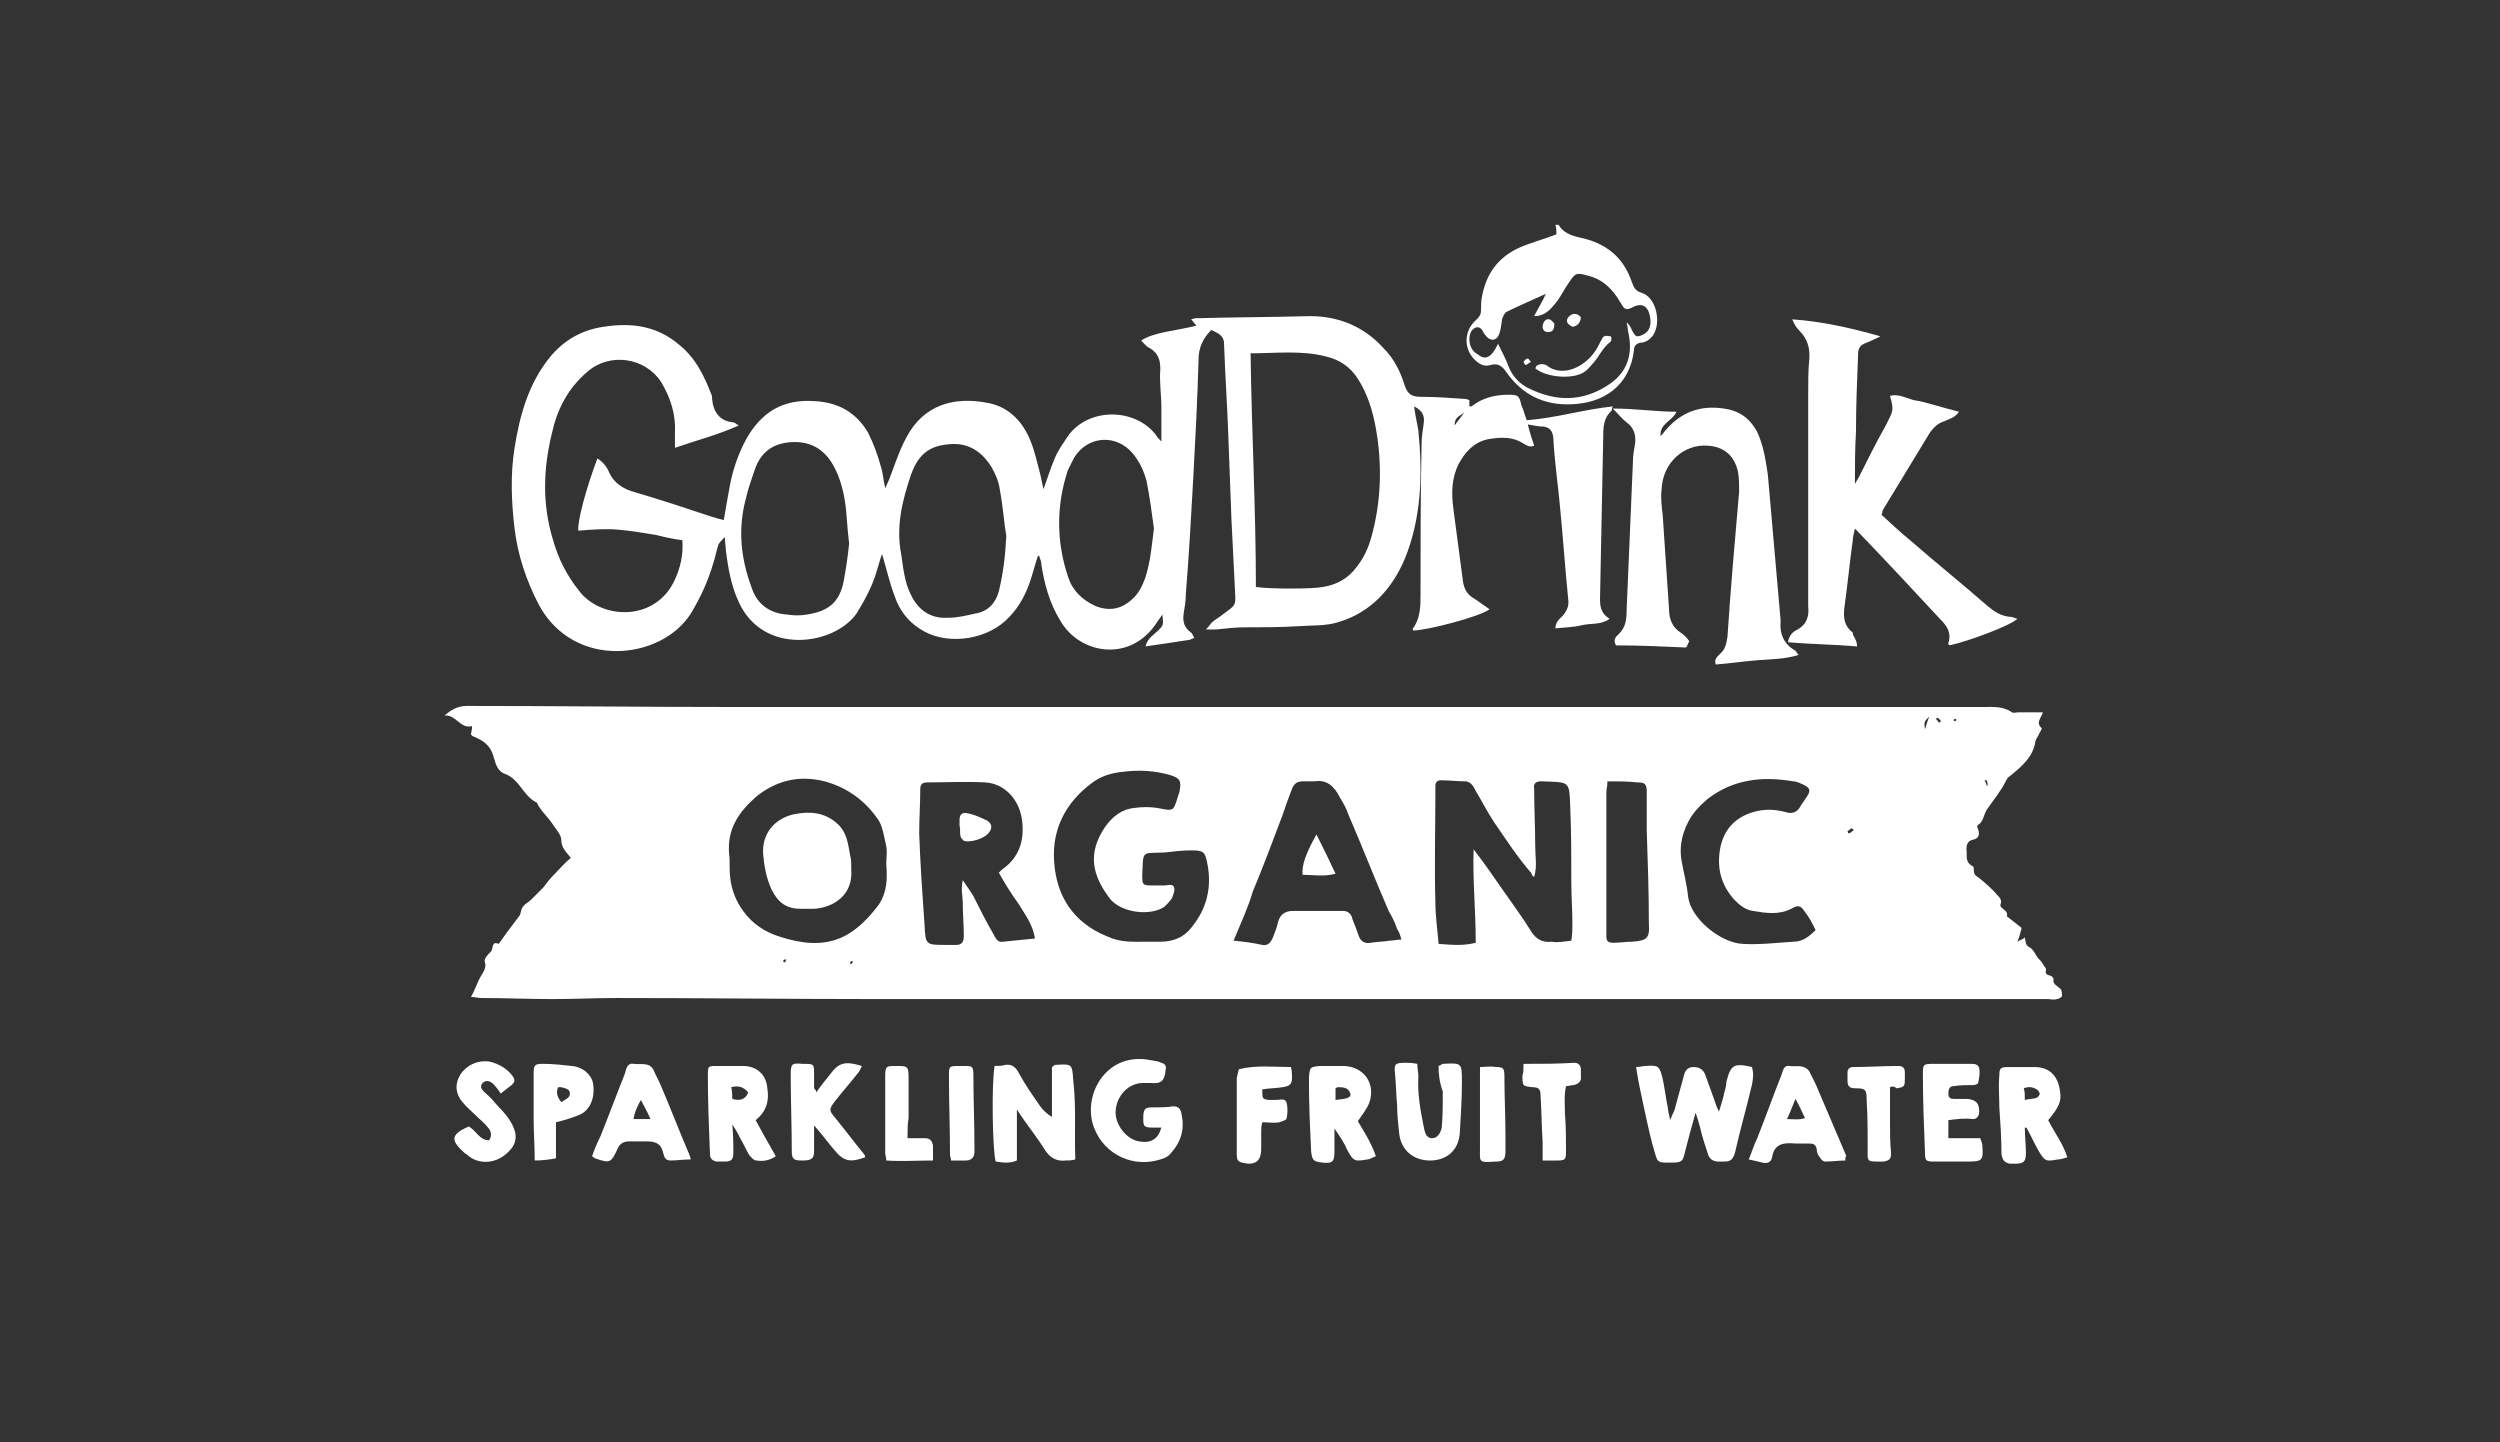 <svg width="260" height="150" viewBox="0 0 260 150" fill="none" xmlns="http://www.w3.org/2000/svg">
<rect x="0" y="0" width="260" height="150" fill="#333333" stroke="none"/>
<g clip-path="url(#clip0)">
<path d="M162.092 23.379C162.534 24.152 163.307 24.483 164.301 24.704C166.952 25.257 168.83 26.693 169.714 29.344C169.934 29.896 170.045 30.227 170.708 30.448C172.254 30.89 172.806 33.541 171.923 34.867C171.591 35.308 171.149 35.64 170.597 35.64C170.155 35.75 169.934 35.971 169.934 36.413C169.493 40.168 166.731 41.936 163.417 42.046C160.546 42.157 158.336 41.052 156.68 38.733C156.238 38.07 155.796 37.738 155.023 37.959C154.36 38.18 153.808 37.849 153.366 37.407C152.151 36.192 152.261 34.314 153.587 33.21C153.918 32.878 154.029 32.657 154.029 32.215C154.029 31.774 154.029 31.221 154.139 30.78C154.581 28.46 155.796 26.803 157.895 25.809C159.11 25.257 160.435 24.925 161.871 24.373C161.871 24.152 161.871 23.71 161.761 23.379C161.761 23.379 161.871 23.379 162.092 23.379ZM155.796 35.75C156.238 36.634 156.569 37.297 156.79 37.849C157.121 38.843 157.784 39.727 158.778 40.279C161.761 41.825 164.632 41.825 167.394 39.947C169.161 38.733 169.824 36.965 169.382 34.756C169.272 34.314 169.272 33.872 169.161 33.541C169.493 33.762 169.603 34.093 169.714 34.314C169.824 34.535 170.045 34.977 170.266 34.977C170.597 34.977 171.039 34.756 171.26 34.535C171.702 34.093 171.702 33.431 171.591 32.878C171.37 31.774 170.708 31.442 169.714 31.995C169.272 32.215 168.94 32.215 168.719 31.774C168.498 31.442 168.388 31.221 168.167 30.89C167.394 29.785 166.51 29.012 165.185 28.681C163.97 28.349 163.859 28.349 163.197 29.344C162.644 30.117 162.313 30.89 161.761 31.553C161.208 32.215 160.656 32.878 159.551 32.878C159.993 31.995 160.435 31.332 160.766 30.559C159.331 31.221 158.005 31.774 156.68 32.436C156.459 32.547 156.348 32.878 156.238 33.099C156.127 33.651 156.127 34.204 155.906 34.756C155.685 35.419 155.023 35.529 154.581 34.977C154.36 34.756 154.249 34.535 154.139 34.314C153.808 33.872 153.366 33.983 153.034 34.425C152.593 35.198 152.814 36.413 153.697 36.855C154.47 37.517 155.133 37.186 155.796 35.75Z" fill="white"/>
<path d="M48.984 103.683C49.426 102.91 49.647 102.137 49.978 101.585C50.199 101.143 50.641 100.701 50.42 100.038C50.31 99.707 50.751 99.265 51.083 98.934C51.304 98.713 51.083 97.829 51.856 98.16C52.298 97.608 52.629 97.056 53.071 96.504C53.402 96.062 53.734 95.62 54.065 95.178C54.176 94.957 54.176 94.515 54.397 94.294C54.617 93.963 54.949 93.853 55.17 93.632C55.391 93.411 55.611 93.19 55.833 92.969C56.053 92.748 56.274 92.527 56.495 92.306C56.827 91.864 57.158 91.422 57.6 90.981C58.152 90.428 58.704 89.766 59.367 89.213C58.815 88.551 58.373 88.109 58.373 87.336C58.373 86.783 57.71 86.121 57.379 85.568C56.827 84.795 56.164 84.243 55.833 83.47C54.397 82.807 54.065 81.04 52.519 80.487C51.635 80.156 51.525 79.272 51.304 78.609C50.972 77.505 50.31 77.063 49.316 76.621C49.205 76.621 49.095 76.511 48.984 76.4C48.984 76.179 49.095 75.959 49.095 75.517C47.88 75.848 47.438 74.302 46.223 74.412C46.885 73.86 47.548 73.418 48.542 73.418C57.71 73.418 66.878 73.528 76.046 73.528C89.191 73.528 102.225 73.528 115.369 73.528C139.449 73.528 163.418 73.528 187.498 73.528C193.794 73.528 199.98 73.528 206.276 73.528C207.27 73.528 208.264 73.418 209.258 74.081C209.368 74.191 209.7 74.081 209.921 74.081C210.694 74.081 211.578 74.081 212.461 74.081C212.24 74.743 211.688 75.185 212.351 75.738C212.351 75.738 212.24 76.069 212.13 76.179C212.019 76.511 211.798 76.732 211.688 77.063C211.467 78.72 210.252 79.714 209.037 80.708C208.816 80.819 208.706 81.04 208.595 81.26C208.043 82.365 207.27 83.249 206.607 84.243C206.276 84.795 206.276 85.458 205.723 85.789C205.613 85.789 205.613 86.121 205.723 86.231C205.944 86.894 205.723 87.225 205.171 87.336C204.619 87.446 204.508 87.888 204.508 88.33C204.619 88.882 204.287 89.655 205.171 90.097C205.281 90.097 205.281 90.428 205.281 90.539C205.281 90.981 205.502 91.091 205.834 91.312C206.497 91.864 207.159 92.417 207.712 93.079C207.932 93.3 208.264 93.632 208.043 94.073C207.932 94.515 208.927 94.626 208.706 95.289C209.258 95.73 209.7 96.062 210.252 96.504C210.142 96.945 210.031 97.387 209.81 97.939C210.142 97.719 210.363 97.719 210.583 97.498C210.694 97.829 210.583 98.271 211.025 98.492C211.467 98.713 211.688 99.265 211.909 99.596C212.13 99.817 212.351 100.038 212.461 100.259C212.572 100.48 212.793 100.701 212.793 100.811C212.682 101.253 212.793 101.364 213.234 101.474C213.345 101.474 213.566 101.695 213.566 101.806C213.455 102.358 213.897 102.468 214.229 102.8C214.449 102.91 214.449 103.352 214.449 103.573C214.449 103.683 214.118 103.904 213.897 103.904C213.566 104.015 213.234 103.904 213.014 103.904C190.922 103.904 168.72 103.904 146.629 103.904C133.705 103.904 120.671 103.904 107.747 103.904C102.225 103.904 96.812 103.904 91.289 103.904C82.232 103.904 73.174 103.794 64.117 103.794C61.908 103.794 59.699 103.904 57.489 103.904C55.059 103.904 52.519 103.794 50.089 103.794C49.647 103.794 49.426 103.683 48.984 103.683ZM163.418 97.829C163.529 97.166 163.529 96.504 163.529 95.951C163.529 94.626 163.418 93.19 163.418 91.864C163.418 89.213 163.418 86.673 163.308 84.022C163.197 81.15 163.308 81.371 160.325 81.26H160.215C159.773 81.26 159.442 81.481 159.552 82.034C159.552 84.022 159.663 86.01 159.663 87.998C159.663 89.103 159.883 90.097 159.552 91.202C159.331 91.091 159.331 90.981 159.221 90.76C157.785 89.103 156.57 87.225 155.355 85.458C154.692 84.464 154.14 83.359 153.477 82.255C153.256 81.813 153.035 81.371 152.483 81.26C151.599 81.26 150.715 81.15 149.832 81.15C149.5 81.15 149.28 81.371 149.28 81.702C149.28 81.923 149.28 82.255 149.28 82.475C149.28 86.231 149.169 90.097 149.28 93.853C149.28 95.289 149.5 96.725 149.611 98.16C150.936 98.271 152.151 98.381 153.477 98.05C153.477 94.736 153.146 91.533 153.256 88.33C154.361 89.766 155.355 91.202 156.349 92.638C157.343 94.073 158.337 95.399 159.221 96.835C159.773 97.719 160.436 98.05 161.43 97.939C161.872 98.05 162.534 97.939 163.418 97.829ZM119.235 97.939C119.677 97.939 120.229 97.939 120.671 97.939C121.997 97.939 123.101 97.498 123.874 96.504C125.531 94.515 126.083 92.196 125.531 89.655C125.31 88.551 125.089 88.44 123.874 88.44C122.991 88.44 121.997 88.551 121.113 88.661C118.683 88.772 118.904 88.33 118.793 91.091V91.202C118.793 91.975 118.904 92.085 119.677 92.085C120.119 92.085 120.671 92.085 121.113 92.085C121.444 92.085 121.997 91.864 122.107 92.306C122.217 92.638 121.997 93.079 121.886 93.411C121.665 93.742 121.334 94.073 121.113 94.294C119.677 95.289 116.695 94.957 115.48 93.521C113.602 91.091 113.049 88.772 114.927 86.01C115.7 84.906 116.695 84.132 118.02 84.022C118.793 83.911 119.566 83.911 120.34 84.022C122.107 84.353 121.997 84.464 122.549 82.696C122.549 82.586 122.659 82.475 122.659 82.365C122.88 81.26 122.77 80.929 121.665 80.598C120.119 80.156 118.462 80.045 116.805 80.266C115.59 80.377 114.485 80.708 113.491 81.481C110.84 83.47 109.404 86.231 109.625 89.545C109.846 93.19 111.614 95.951 115.148 97.387C116.584 98.05 117.91 97.939 119.235 97.939ZM92.173 89.876C92.173 89.213 92.283 88.661 92.173 87.998C91.952 87.115 91.842 86.121 91.4 85.347C90.074 83.359 88.197 81.923 85.766 81.26C83.115 80.598 80.796 81.15 78.697 82.807C76.93 84.353 75.604 86.121 75.825 88.772C75.936 89.545 75.825 90.318 75.936 91.202C76.046 92.527 76.599 93.853 77.372 94.847C78.255 96.062 79.581 96.945 81.017 97.387C85.987 99.044 88.749 97.608 91.4 94.073C92.283 92.748 92.283 91.312 92.173 89.876ZM128.293 97.829C129.397 97.939 130.281 98.05 131.275 98.271C131.827 98.381 132.159 98.05 132.38 97.498C132.6 96.945 132.821 96.393 132.932 95.841C133.153 95.068 133.705 94.736 134.478 94.736C136.246 94.736 137.902 94.736 139.67 94.736C140.222 94.736 140.553 95.068 140.664 95.62C140.885 96.172 141.106 96.725 141.327 97.387C141.547 97.939 141.989 98.16 142.542 98.05C143.204 97.939 143.867 97.939 144.53 97.829C144.861 97.829 145.303 97.719 145.745 97.719C145.634 97.277 145.524 96.945 145.303 96.614C145.082 95.951 144.751 95.289 144.419 94.736C142.983 91.422 141.658 87.998 140.222 84.685C140.001 84.022 139.67 83.47 139.338 82.917C138.786 81.813 138.013 81.04 136.687 81.26C136.246 81.26 135.914 81.26 135.472 81.26C134.92 81.26 134.589 81.481 134.368 82.034C134.036 82.917 133.705 83.801 133.374 84.795C132.38 87.446 131.385 90.097 130.281 92.748C129.839 94.294 129.066 95.951 128.293 97.829ZM103.881 90.76C103.992 90.649 104.102 90.539 104.213 90.428C105.98 89.213 106.532 87.446 106.312 85.458C106.091 83.249 104.544 81.481 102.446 81.371C100.457 81.26 98.359 81.371 96.37 81.371C95.928 81.371 95.708 81.592 95.708 82.034C95.708 83.58 95.597 85.126 95.597 86.673C95.708 89.876 95.928 92.969 96.15 96.172C96.26 98.271 96.26 98.271 98.359 98.271C98.69 98.271 99.021 98.271 99.463 98.271C100.015 98.271 100.236 97.939 100.236 97.387C100.236 96.172 100.126 95.068 100.126 93.853C100.126 93.19 99.905 92.527 100.126 91.533C100.568 92.196 100.899 92.638 101.23 93.19C101.893 94.515 102.556 95.841 103.329 97.166C103.55 97.608 103.771 98.05 104.323 97.939C105.428 97.829 106.422 97.719 107.637 97.608C107.416 96.172 106.643 95.178 105.98 94.073C105.097 92.859 104.434 91.754 103.881 90.76ZM188.823 96.725C188.492 96.062 188.161 95.399 187.719 94.847C187.277 94.184 187.056 94.073 186.283 94.515C184.957 95.178 183.632 94.957 182.306 94.736C181.533 94.626 180.981 94.184 180.429 93.632C178.993 92.085 178.551 90.318 178.882 88.33C179.214 86.341 180.429 85.016 182.306 84.464C183.411 84.132 184.515 84.132 185.731 84.464C186.393 84.685 186.946 84.464 187.277 83.801C187.387 83.58 187.608 83.359 187.719 83.138C188.381 82.255 188.381 81.923 187.277 81.481C187.056 81.371 186.725 81.26 186.504 81.26C183.3 80.708 180.318 81.04 177.667 83.028C177.004 83.58 176.342 84.243 175.9 84.906C175.016 86.341 174.574 87.888 174.906 89.655C175.127 90.87 175.458 92.085 175.568 93.3C175.9 95.62 178.993 98.05 181.202 98.16C182.969 98.271 184.736 98.05 186.504 97.939C187.498 97.939 188.161 97.387 188.823 96.725ZM167.174 81.26C167.174 81.813 167.063 82.034 167.063 82.365C167.063 87.225 167.063 92.085 167.063 96.835C167.063 97.056 167.063 97.166 167.063 97.387C167.063 97.939 167.284 98.05 167.836 98.05C168.499 98.05 169.051 97.939 169.714 97.939C171.261 97.829 171.592 97.608 171.481 96.062C171.481 92.859 171.371 89.545 171.261 86.341C171.261 85.016 171.261 83.691 171.261 82.365C171.261 81.481 171.04 81.371 170.266 81.371C169.383 81.26 168.278 81.26 167.174 81.26ZM200.2 75.848C200.311 75.517 200.421 75.075 200.642 74.522C200.09 75.075 200.09 75.075 200.2 75.848ZM192.8 86.341C192.689 86.231 192.689 86.231 192.579 86.121C192.468 86.231 192.247 86.341 192.137 86.452L192.247 86.673C192.468 86.673 192.579 86.452 192.8 86.341ZM201.636 75.185C201.747 75.075 201.857 75.075 201.857 74.964C201.747 74.854 201.636 74.743 201.526 74.633C201.526 74.633 201.415 74.743 201.305 74.743C201.526 74.964 201.636 75.075 201.636 75.185ZM206.607 81.702H206.717C206.717 81.481 206.717 81.371 206.607 81.15C206.497 81.15 206.497 81.15 206.386 81.15C206.497 81.371 206.607 81.481 206.607 81.702ZM88.638 99.928C88.528 99.928 88.528 100.038 88.417 100.038C88.417 100.038 88.417 100.149 88.417 100.259C88.528 100.259 88.638 100.149 88.638 100.149C88.749 100.038 88.638 100.038 88.638 99.928ZM81.79 99.817C81.68 99.817 81.68 99.707 81.569 99.817C81.459 99.817 81.459 99.928 81.459 100.038C81.569 100.038 81.569 100.149 81.68 100.038C81.68 99.928 81.79 99.817 81.79 99.817ZM203.514 74.854C203.404 74.854 203.404 74.743 203.293 74.743C203.293 74.743 203.183 74.854 203.183 74.964C203.293 74.964 203.293 75.075 203.404 74.964C203.404 74.964 203.404 74.854 203.514 74.854Z" fill="white"/>
<path d="M158.891 44.144C159.111 45.027 159.332 45.69 159.553 46.353C159.001 46.574 158.67 46.242 158.449 46.132C157.234 45.359 156.019 45.469 154.693 45.69C153.257 46.021 152.374 47.016 151.711 48.23C150.938 49.777 150.938 51.323 151.159 52.98C151.49 55.521 151.821 57.951 152.153 60.491C152.263 61.154 152.484 61.706 153.147 62.148C153.699 62.48 154.251 62.921 154.914 63.363C153.92 64.136 148.397 65.572 146.961 65.572C146.961 65.462 146.851 65.352 146.961 65.352C147.734 64.247 147.734 63.032 147.734 61.817C147.734 56.625 147.734 51.434 147.845 46.242C147.845 45.469 147.955 44.806 148.066 44.033C148.176 43.26 147.955 42.708 147.072 42.266C147.182 43.26 147.403 44.033 147.513 44.806C147.955 49.335 147.845 53.864 146.077 58.172C144.752 61.264 142.543 63.695 139.229 64.689C137.904 65.13 136.357 65.02 134.921 65.13C133.154 65.241 131.276 65.241 129.509 65.241C128.515 65.241 127.521 65.352 126.526 65.462C126.195 65.462 125.974 65.462 125.422 65.462C125.753 65.13 125.864 64.91 125.974 64.799C126.195 64.578 126.526 64.357 126.858 64.136C128.736 62.7 128.515 63.253 128.404 60.712C128.294 58.503 128.183 56.294 128.073 54.085C127.962 51.102 127.852 48.23 127.742 45.248C127.631 42.045 127.41 38.952 127.3 35.749C127.3 34.865 126.637 34.644 125.974 34.313C125.091 35.197 124.649 36.191 124.649 37.406C124.538 41.493 124.317 45.69 124.096 49.777C123.876 53.753 123.655 57.73 123.323 61.817C123.323 62.48 123.213 63.142 123.102 63.805C122.992 64.578 123.102 65.241 123.876 65.793C123.986 65.904 124.096 66.125 124.207 66.346C123.876 66.456 123.765 66.567 123.544 66.567C122.108 66.787 120.672 67.008 119.126 67.229C119.347 66.346 120.009 66.014 120.451 65.572C121.004 65.02 121.004 65.02 120.893 63.916C120.562 64.357 120.341 64.689 120.12 65.02C117.359 68.886 112.277 68.002 110.289 64.578C109.185 62.811 108.632 60.823 108.301 58.724C108.301 58.393 108.191 58.172 108.08 57.84C108.08 57.84 107.97 57.84 107.97 57.73C107.638 58.724 107.417 59.608 107.086 60.602C106.534 62.148 105.76 63.474 104.545 64.578C102.226 66.677 98.139 67.119 95.598 65.352C94.383 64.578 93.5 63.363 93.058 62.038C92.506 60.602 92.174 59.055 91.732 57.619C91.511 58.172 91.401 58.724 91.18 59.387C90.738 60.933 89.965 62.369 89.081 63.805C86.762 67.119 79.361 68.223 76.821 62.59C76.047 60.933 75.716 59.055 75.495 57.288C75.495 56.846 75.385 56.515 75.385 55.852C75.053 56.184 74.832 56.404 74.722 56.625C74.501 57.288 74.391 57.951 74.17 58.614C73.617 60.491 72.844 62.148 71.85 63.805C68.757 68.665 59.7 69.659 56.055 62.921C54.729 60.381 53.845 57.73 53.514 54.968C53.183 52.207 53.072 49.335 53.514 46.574C54.066 43.15 54.95 39.946 57.159 37.185C58.595 35.417 60.473 34.313 62.792 33.981C65.664 33.54 68.315 33.871 70.635 35.859C72.292 37.185 73.175 38.952 73.949 40.94C74.059 41.161 74.059 41.272 74.059 41.493C74.17 42.818 74.832 43.812 76.268 43.923C76.379 43.923 76.489 44.033 76.821 44.254C74.612 45.248 72.402 45.8 70.193 46.574C70.193 46.021 70.193 45.469 70.193 45.027C70.304 43.15 69.751 41.382 68.757 39.725C67.1 37.185 63.455 36.633 61.136 38.621C59.037 40.388 57.932 42.597 57.38 45.138C56.496 48.783 56.386 52.428 57.49 56.073C58.043 58.061 58.926 59.829 60.252 61.485C62.572 64.468 68.205 64.689 70.193 60.27C70.745 59.055 71.077 57.73 70.966 56.184C70.083 56.073 69.089 55.852 68.205 55.631C66.879 55.41 65.554 55.189 64.228 55.079C62.903 54.968 61.467 55.079 60.142 55.189C60.031 54.306 60.915 50.882 62.13 47.678C62.682 48.01 63.124 48.562 63.345 49.114C63.897 50.329 64.891 50.882 66.106 51.213C68.757 51.986 71.408 52.87 74.059 53.753C74.391 53.864 74.832 53.974 75.274 54.085C75.495 52.759 75.716 51.544 75.937 50.329C76.268 48.672 76.821 47.126 77.594 45.69C79.14 42.929 81.349 41.493 84.663 41.714C87.204 41.824 89.081 42.929 90.296 45.027C90.849 46.132 91.29 47.347 91.622 48.562C91.843 49.225 91.843 49.887 92.064 50.771C92.285 50.329 92.395 49.998 92.506 49.777C93.058 48.341 93.5 46.905 94.273 45.469C96.04 42.155 99.133 41.161 102.889 41.934C104.987 42.376 106.423 43.923 107.196 45.911C107.638 47.016 107.859 48.12 108.191 49.335C108.301 49.887 108.411 50.329 108.522 50.882C108.964 49.666 109.295 48.562 109.737 47.568C110.068 46.795 110.621 46.021 111.062 45.359C113.161 42.376 118.021 42.376 120.23 45.248C120.341 45.469 120.451 45.58 120.783 45.911C120.783 44.585 120.783 43.481 120.783 42.376C120.783 41.051 120.562 39.725 120.672 38.4C120.672 37.406 120.451 36.743 119.568 36.191C119.236 36.08 119.015 35.749 118.684 35.417C120.009 34.534 122.219 34.423 124.428 33.871C124.207 33.65 124.096 33.429 123.876 33.208C123.986 33.208 124.207 33.098 124.317 33.098C128.294 32.987 132.27 32.987 136.247 32.877C139.229 32.877 141.88 33.981 143.868 36.191C144.973 37.295 145.636 38.621 146.077 40.057C146.409 41.051 146.851 41.272 147.845 41.272C149.391 41.272 150.827 41.382 152.374 41.493C152.594 41.493 152.705 41.603 152.815 41.603C152.815 41.824 152.815 42.045 152.815 42.266C152.926 42.266 153.036 42.266 153.036 42.266C154.141 41.382 155.466 41.051 156.902 41.051C157.896 41.051 158.007 41.161 158.228 42.155C158.449 42.597 158.559 43.15 158.78 43.702C161.762 43.481 164.634 42.597 167.727 42.266C167.617 42.487 167.617 42.708 167.617 42.708C166.733 43.481 166.733 44.475 166.733 45.58C166.623 51.102 166.512 56.625 166.402 62.259C166.402 63.142 166.512 63.805 167.396 64.357C166.512 65.02 165.408 64.799 164.524 65.02C163.64 65.241 162.757 65.241 161.762 65.352C161.762 64.689 162.204 64.357 162.536 64.026C162.977 63.474 163.198 63.032 163.088 62.259C162.757 58.945 162.536 55.631 162.204 52.318C161.983 49.998 161.652 47.789 161.542 45.469C161.431 44.806 161.21 44.475 160.547 44.364C159.995 44.364 159.553 44.254 158.891 44.144ZM130.613 61.044C131.939 61.264 136.578 61.264 137.572 61.044C139.008 60.823 140.223 60.16 141.107 58.945C141.88 57.951 142.322 56.957 142.653 55.742C143.647 52.097 143.758 48.341 143.095 44.586C142.764 42.708 142.211 40.94 141.217 39.394C140.444 38.179 139.34 37.406 137.904 37.074C135.363 36.412 132.712 36.743 130.061 36.743C130.172 45.027 130.613 52.98 130.613 61.044ZM88.308 56.515C88.087 54.858 88.087 53.422 87.866 52.097C87.645 50.661 87.204 49.225 86.43 48.01C85.326 46.353 83.779 45.8 81.902 46.021C80.134 46.242 79.03 47.236 78.478 48.893C78.146 49.887 77.815 50.771 77.594 51.765C76.71 54.968 77.041 58.061 78.146 61.044C78.698 62.811 80.024 63.805 81.902 63.916C82.564 64.026 83.227 64.026 83.89 63.916C86.099 63.584 87.314 62.7 87.756 60.381C87.977 59.166 88.198 57.73 88.308 56.515ZM104.656 55.742C104.435 54.527 104.325 52.759 103.993 50.992C103.883 50.108 103.551 49.335 103.109 48.562C102.005 46.795 100.459 45.911 98.36 46.242C96.372 46.463 95.377 47.568 94.715 49.446C93.831 52.097 93.168 54.748 93.721 57.619C93.942 59.055 94.052 60.491 94.715 61.817C95.488 63.474 96.813 64.357 98.581 64.247C99.575 64.247 100.459 64.026 101.453 63.805C102.778 63.584 103.551 62.7 103.883 61.485C104.325 59.608 104.545 57.951 104.656 55.742ZM120.009 54.968C119.789 53.312 119.568 51.655 119.236 49.998C118.905 48.783 118.353 47.678 117.469 46.795C115.702 45.138 113.051 45.469 111.725 47.568C111.504 48.01 111.283 48.452 111.062 48.893C109.847 52.538 109.847 56.294 111.062 59.939C111.504 61.375 112.498 62.369 113.934 63.032C115.37 63.584 116.585 63.363 117.69 62.369C118.463 61.706 118.794 60.933 119.126 60.05C119.678 58.282 119.789 56.625 120.009 54.968ZM152.263 42.929C151.821 43.26 151.269 43.37 151.269 44.254C151.711 43.702 151.932 43.37 152.263 42.929Z" fill="white"/>
<path d="M193.133 67.232C190.703 67.011 188.383 67.011 185.953 66.79C186.064 66.017 186.505 65.685 186.947 65.465C187.941 64.912 188.162 64.029 188.052 63.035C188.052 55.634 188.052 48.233 188.052 40.833C188.052 39.728 188.052 38.513 188.162 37.408C188.273 36.193 187.941 35.199 187.168 34.426C186.837 34.095 186.616 33.763 186.395 33.211C189.488 33.432 192.47 34.095 195.563 34.978C195.121 35.199 194.679 35.42 194.127 35.641C193.464 35.862 193.243 36.193 193.243 36.856C193.133 39.507 193.022 42.269 193.022 44.919C192.912 46.687 192.912 48.565 192.912 50.332C193.022 50.111 193.243 49.78 193.354 49.559C194.237 47.791 195.121 46.024 196.115 44.257C196.888 42.71 196.999 42.71 196.557 41.164C197.441 40.943 198.214 41.385 198.987 41.606C199.76 41.716 200.534 41.937 201.307 42.158C202.08 42.379 202.853 42.6 203.737 42.821C203.295 43.483 202.632 43.594 202.19 43.815C201.528 44.036 201.196 44.367 200.754 44.919C199.098 47.681 197.441 50.332 195.784 53.093C195.784 53.204 195.784 53.314 195.673 53.535C196.668 54.419 197.551 55.302 198.656 56.186C201.307 58.506 204.068 60.715 206.719 63.035C207.382 63.587 208.045 64.029 208.928 64.139C209.26 64.139 209.481 64.249 209.812 64.36C208.928 65.133 204.731 66.68 202.743 67.121C202.743 67.011 202.522 67.011 202.632 66.9C202.964 65.796 202.522 65.133 201.749 64.36C198.877 61.267 196.005 58.174 192.912 54.971C192.801 55.523 192.691 55.855 192.691 56.186C192.36 58.506 192.139 60.936 191.807 63.255C191.697 64.249 191.807 65.133 192.691 65.796C192.691 66.238 193.133 66.459 193.133 67.232Z" fill="white"/>
<path d="M175.348 67.341C172.918 67.231 170.488 67.12 168.058 67.12C167.727 66.457 168.058 66.237 168.389 65.905C169.052 65.243 169.163 64.469 169.163 63.586C169.383 58.394 169.604 53.203 169.825 48.011C169.825 47.348 169.936 46.796 170.046 46.133C170.157 45.25 169.936 44.477 169.163 43.924C168.721 43.593 168.389 43.151 167.727 42.488C170.157 42.488 172.145 42.82 174.354 42.82C173.912 43.814 172.587 44.035 172.697 45.36C173.029 45.029 173.139 44.808 173.36 44.587C175.127 42.599 177.336 42.046 179.877 42.599C181.202 42.93 182.086 43.703 182.749 44.918C183.412 46.354 183.632 47.901 183.853 49.337C184.295 54.418 184.737 59.388 185.179 64.469V64.58C185.068 65.905 185.51 67.01 186.725 67.672C186.836 67.783 186.836 67.894 187.057 68.114C185.621 68.556 184.185 68.556 182.749 68.667C181.313 68.777 179.877 68.998 178.441 69.109C178.22 68.556 178.662 68.225 178.883 68.004C179.435 67.562 179.546 66.899 179.656 66.237C179.987 61.156 180.429 56.185 180.871 51.104C180.871 50.441 180.871 49.778 180.761 49.116C180.429 47.459 179.325 46.465 177.668 46.354C175.127 46.133 172.918 48.122 172.808 50.883C172.697 51.767 172.808 52.65 172.918 53.534C173.139 56.848 173.36 60.161 173.581 63.365C173.581 64.359 173.912 65.243 174.796 65.795C175.127 66.016 175.459 66.347 175.68 66.678C175.459 67.12 175.459 67.231 175.348 67.341Z" fill="white"/>
<path d="M170.156 110.971C170.598 110.971 170.819 110.861 171.15 110.861C172.476 110.75 172.586 110.861 172.918 112.186C173.139 113.18 173.249 114.285 173.47 115.279C173.47 115.61 173.58 115.831 173.691 116.494C173.912 115.942 174.022 115.721 174.133 115.5C174.464 114.285 174.795 113.07 175.127 111.855C175.237 111.413 175.458 110.971 176.121 110.971C176.673 110.971 177.115 111.192 177.336 111.744C177.667 112.628 177.999 113.622 178.33 114.506C178.441 114.837 178.551 115.169 178.772 115.61C178.993 114.837 179.214 114.285 179.324 113.622C179.435 113.291 179.545 112.849 179.545 112.518C179.987 110.75 180.318 110.529 182.196 110.971C182.417 111.634 182.307 112.297 182.196 112.849C181.644 115.169 180.981 117.488 180.429 119.918C180.208 120.581 179.987 120.802 179.324 120.802C178.661 120.802 177.999 120.912 177.667 120.139C177.336 119.145 177.005 118.151 176.784 117.157C176.673 116.715 176.563 116.384 176.342 115.721C175.9 117.267 175.569 118.482 175.237 119.808C175.016 120.802 174.906 120.912 173.801 120.912C173.691 120.912 173.58 120.912 173.36 120.912C172.476 120.912 172.365 120.802 172.144 120.029C171.703 118.593 171.371 117.046 171.04 115.5C170.709 113.954 170.377 112.518 170.156 110.971Z" fill="white"/>
<path d="M111.833 120.58C111.391 120.691 111.17 120.691 110.839 120.691C109.955 120.801 109.293 120.47 108.74 119.697C107.857 118.261 106.752 116.935 105.758 115.389C105.758 117.267 105.758 118.924 105.758 120.691C104.985 121.022 104.322 120.912 103.549 120.801C103.217 119.586 103.107 112.738 103.438 110.86C103.77 110.86 104.212 110.86 104.543 110.75C105.206 110.639 105.648 110.971 105.979 111.633C106.642 112.848 107.415 113.953 108.188 115.058C108.519 115.499 108.851 115.831 109.403 116.162C109.403 114.395 109.403 112.627 109.403 110.971C109.624 110.86 109.624 110.75 109.734 110.75C111.502 110.639 111.502 110.639 111.612 112.296C111.944 115.168 111.723 117.819 111.833 120.58Z" fill="white"/>
<path d="M120.779 117.268C120.337 117.268 120.116 117.268 119.895 117.268C119.011 117.268 118.901 117.157 118.901 116.384C118.901 115.39 119.011 115.169 119.785 115.169C120.558 115.169 121.331 115.169 121.994 115.059C122.546 115.059 122.767 115.28 122.877 115.832C123.209 117.378 122.877 118.704 121.773 119.919C121.552 120.25 121.11 120.471 120.668 120.582C117.907 121.465 114.924 120.14 113.82 117.378C112.494 114.175 114.814 109.536 119.343 110.199C119.785 110.309 120.337 110.309 120.779 110.53C121.22 110.64 121.331 110.972 121.22 111.303C121.11 112.408 120.779 112.739 119.674 112.629C119.453 112.629 119.122 112.629 118.901 112.629C117.354 112.629 116.139 113.954 116.029 115.501C115.919 116.937 117.134 118.483 118.459 118.704C119.674 118.925 120.447 118.483 120.779 117.268Z" fill="white"/>
<path d="M71.847 120.58C71.074 120.58 70.411 120.691 69.748 120.691C69.196 120.691 69.085 120.359 68.975 119.918C68.754 118.923 68.202 118.703 67.208 118.703C66.655 118.703 66.103 118.703 65.44 118.703C64.888 118.703 64.446 118.923 64.225 119.476C63.562 120.912 63.452 121.022 61.906 120.47C61.795 120.47 61.795 120.359 61.574 120.249C61.795 119.586 62.127 118.813 62.458 118.15C63.342 115.941 64.115 113.842 64.998 111.633C65.109 111.191 65.219 110.529 65.882 110.639C66.655 110.75 67.539 110.418 67.981 111.302C68.202 111.854 68.533 112.406 68.754 112.959C69.748 115.278 70.632 117.598 71.626 119.918C71.736 120.139 71.736 120.249 71.847 120.58ZM67.649 116.383C67.318 115.61 66.987 115.057 66.655 114.395C66.213 115.168 65.993 115.72 65.882 116.383C66.545 116.383 66.987 116.383 67.649 116.383Z" fill="white"/>
<path d="M191.919 120.693C191.256 120.693 190.483 120.803 189.82 120.803C189.599 120.803 189.378 120.582 189.268 120.361C189.047 120.14 188.936 119.809 188.936 119.478C188.826 119.036 188.605 118.925 188.163 118.925C187.721 118.925 187.169 118.925 186.727 118.925C185.512 118.815 184.518 118.925 184.297 120.361C184.187 120.914 183.745 121.024 183.303 120.914C182.861 120.803 182.419 120.693 181.867 120.582C182.199 119.809 182.419 119.036 182.751 118.373C183.635 116.164 184.408 113.955 185.291 111.746C185.402 111.414 185.512 110.751 186.065 110.862C186.727 110.972 187.611 110.641 188.163 111.414C188.384 111.856 188.605 112.298 188.826 112.74C189.931 115.28 190.925 117.71 192.029 120.251C191.919 120.251 191.919 120.361 191.919 120.693ZM185.844 116.385C186.617 116.385 187.169 116.495 187.721 116.274C187.39 115.612 187.169 115.059 186.727 114.286C186.396 115.059 186.175 115.722 185.844 116.385Z" fill="white"/>
<path d="M141.214 116.605C141.877 117.71 142.65 118.925 143.092 120.25C142.76 120.361 142.429 120.582 142.208 120.582C140.882 120.803 140.772 120.803 140.109 119.587C139.778 118.814 139.336 118.152 138.784 117.378C138.784 117.82 138.784 118.152 138.784 118.593C138.784 119.035 138.784 119.367 138.784 119.808C138.784 120.803 138.563 121.023 137.569 120.913C136.575 120.803 136.464 120.692 136.354 119.698C136.243 117.378 136.133 114.948 136.133 112.629C136.133 112.408 136.133 112.187 136.133 111.966C136.243 110.972 136.243 110.972 137.237 110.861C138.011 110.861 138.784 110.861 139.667 110.861C141.766 110.861 143.092 112.629 142.429 114.617C142.208 115.28 141.656 115.942 141.214 116.605ZM138.894 114.396C139.999 114.286 140.551 114.175 140.441 113.733C140.22 113.07 139.667 113.07 139.115 113.07C139.005 113.07 139.005 113.181 138.894 113.181C138.894 113.512 138.894 113.844 138.894 114.396Z" fill="white"/>
<path d="M213.013 116.496C213.676 117.821 214.559 118.926 215.001 120.362C214.559 120.472 214.338 120.582 214.007 120.582C212.792 120.803 212.682 120.803 212.019 119.699C211.577 118.926 211.246 118.152 210.804 117.379C210.804 117.269 210.693 117.269 210.583 117.269C210.583 118.152 210.693 119.036 210.693 119.92C210.693 120.803 210.472 121.024 209.589 121.024C209.368 121.024 209.257 121.024 209.036 121.024C208.484 120.914 208.263 120.693 208.153 120.03C208.153 118.373 208.042 116.827 207.932 115.17C207.932 114.065 207.821 112.961 207.932 111.856C207.932 111.083 208.042 110.973 208.926 110.973C209.81 110.973 210.693 110.973 211.577 110.973C213.123 110.973 214.007 111.856 214.228 113.403C214.449 114.507 214.118 115.17 213.013 116.496ZM210.583 114.397C211.025 114.286 211.467 114.286 211.798 114.176C212.019 114.065 212.129 113.845 212.129 113.734C212.129 113.624 211.908 113.292 211.798 113.292C211.467 113.071 211.025 112.961 210.472 113.182C210.583 113.513 210.583 113.845 210.583 114.397Z" fill="white"/>
<path d="M76.158 116.936C76.268 118.152 76.268 119.035 76.268 119.919C76.268 120.582 76.047 120.803 75.385 120.803C75.053 120.803 74.722 120.803 74.501 120.803C74.059 120.692 73.838 120.471 73.838 120.029C73.728 117.268 73.617 114.617 73.617 111.855C73.617 110.861 73.617 110.861 74.611 110.861C75.495 110.861 76.379 110.861 77.262 110.861C78.698 110.861 79.692 111.745 79.803 113.181C80.024 114.506 79.692 115.611 78.588 116.495C79.251 117.71 79.913 118.925 80.686 120.25C80.024 120.692 79.361 120.803 78.698 120.692C78.367 120.692 78.146 120.361 77.925 120.14C77.594 119.587 77.373 119.035 77.041 118.483C76.82 118.041 76.6 117.599 76.158 116.936ZM76.158 114.286C76.931 114.506 77.483 114.396 77.815 113.623C77.373 113.07 76.82 112.85 76.047 113.07C76.158 113.512 76.158 113.954 76.158 114.286Z" fill="white"/>
<path d="M84.885 113.624C85.327 112.961 85.879 112.299 86.321 111.746C87.205 110.531 87.868 110.31 89.635 110.863C89.525 111.084 89.414 111.415 89.193 111.636C88.42 112.63 87.536 113.624 86.763 114.618C86.211 115.391 86.211 115.502 86.874 116.275C87.868 117.49 88.862 118.816 89.856 120.031C89.966 120.141 89.966 120.252 89.966 120.362C88.42 120.914 87.757 120.804 86.763 119.589C86.1 118.816 85.548 118.042 84.664 117.048C84.664 118.042 84.664 118.926 84.664 119.699C84.664 120.472 84.444 120.693 83.449 120.693C82.566 120.693 82.345 120.583 82.345 119.699C82.345 117.048 82.234 114.397 82.234 111.746C82.234 110.642 82.345 110.531 83.449 110.642H83.56C84.664 110.642 84.664 110.642 84.664 111.746C84.664 112.188 84.664 112.74 84.664 113.182C84.885 113.403 84.885 113.514 84.885 113.624Z" fill="white"/>
<path d="M202.631 116.495C202.631 117.158 202.631 117.71 202.631 118.373C203.736 118.373 204.841 118.373 205.945 118.373C206.056 118.704 206.166 118.925 206.166 119.146C206.277 120.692 206.166 120.803 204.62 120.803C203.405 120.803 202.19 120.803 201.085 120.803C200.312 120.803 200.201 120.692 200.201 119.919C200.091 117.158 199.98 114.507 199.98 111.745C199.98 110.751 199.98 110.641 200.975 110.641C202.3 110.641 203.626 110.641 204.951 110.641C205.282 110.641 205.724 110.641 205.835 111.082C205.945 111.635 205.835 112.077 205.724 112.629C205.724 112.739 205.393 112.85 205.172 112.85C204.509 112.85 203.846 112.85 203.184 112.96C202.742 112.96 202.631 113.292 202.631 113.733C202.631 114.175 202.852 114.286 203.184 114.286C203.626 114.286 204.178 114.286 204.62 114.286C205.503 114.396 205.835 114.728 205.835 115.611C205.835 116.053 205.614 116.384 205.172 116.384C204.288 116.274 203.515 116.384 202.631 116.495Z" fill="white"/>
<path d="M149.609 110.863C149.941 110.752 149.941 110.642 150.051 110.642C152.039 110.531 152.039 110.531 152.039 112.519C152.039 114.287 151.929 116.054 151.819 117.821C151.708 119.589 150.493 120.693 148.726 120.693C147.069 120.693 145.743 119.699 145.522 117.932C145.412 116.938 145.302 115.944 145.302 114.95C145.191 113.845 145.191 112.74 145.081 111.636C144.97 110.642 145.081 110.531 146.185 110.531C146.517 110.531 146.848 110.531 147.4 110.642C147.4 111.084 147.511 111.525 147.511 111.967C147.4 113.735 147.732 115.502 148.063 117.159C148.173 117.711 148.284 118.374 148.947 118.374C149.499 118.374 149.83 117.821 149.941 117.269C150.051 116.054 150.051 114.729 150.051 113.514C149.72 112.63 149.609 111.746 149.609 110.863Z" fill="white"/>
<path d="M52.077 113.733C51.856 113.402 51.635 113.07 51.304 112.739C50.972 112.408 50.531 112.297 50.199 112.629C49.868 112.96 50.089 113.291 50.309 113.512C50.641 113.844 51.083 114.175 51.414 114.617C51.966 115.28 52.629 115.832 53.071 116.605C53.955 118.041 53.734 119.035 52.74 119.919C51.414 121.134 49.757 121.023 48.763 120.25C48.653 120.14 48.542 120.029 48.321 119.919C46.996 118.704 46.664 118.041 48.763 117.157C49.536 117.599 49.868 118.593 50.862 118.593C51.193 118.151 51.083 117.599 50.751 117.268C50.42 116.826 49.978 116.495 49.647 116.163C49.094 115.611 48.542 115.169 48.1 114.617C47.438 113.844 47.217 112.85 47.88 111.745C48.542 110.751 49.757 110.199 50.972 110.419C51.856 110.64 52.629 111.082 53.181 111.745C53.623 112.297 53.623 112.518 53.071 112.96C52.74 113.181 52.519 113.402 52.077 113.733Z" fill="white"/>
<path d="M55.611 120.692C55.611 119.146 55.5 117.82 55.5 116.495C55.5 114.838 55.5 113.292 55.5 111.635C55.5 110.751 55.611 110.641 56.494 110.641C57.488 110.641 58.482 110.751 59.477 110.862C60.691 110.972 61.575 111.856 61.686 112.739C61.907 114.175 61.354 115.501 60.25 115.943C59.477 116.274 58.703 116.495 57.82 116.716C57.82 117.931 57.82 119.146 57.82 120.471C57.157 120.582 56.494 120.692 55.611 120.692ZM58.041 113.071C57.82 113.623 57.93 114.065 58.372 114.617C58.703 114.396 59.256 114.175 59.256 113.844C59.366 113.292 58.814 113.181 58.372 113.071C58.372 113.071 58.261 113.071 58.041 113.071Z" fill="white"/>
<path d="M128.846 111.192C130.724 110.75 132.381 110.971 134.258 110.971C134.369 111.413 134.369 111.744 134.369 112.076C134.369 112.739 134.148 112.959 133.375 113.07C132.712 113.18 131.939 113.18 131.276 113.291C131.276 114.285 131.276 114.285 131.939 114.395C132.16 114.395 132.491 114.395 132.712 114.395C133.154 114.395 133.706 114.175 133.816 114.727C133.927 115.169 133.927 115.721 133.816 116.273C133.816 116.494 133.375 116.605 133.043 116.715C132.491 116.825 131.939 116.715 131.276 116.715C131.166 117.157 131.166 117.378 131.166 117.709C131.166 118.261 131.166 118.814 131.166 119.476C131.166 120.802 130.503 121.244 129.177 120.912C128.735 120.802 128.625 120.581 128.625 120.139C128.625 119.587 128.625 119.035 128.625 118.372C128.625 116.273 128.625 114.175 128.625 112.076C128.735 111.744 128.735 111.524 128.846 111.192Z" fill="white"/>
<path d="M196.559 113.07C196.559 114.396 196.559 115.501 196.559 116.605C196.559 117.71 196.559 118.814 196.669 119.919C196.669 120.471 196.559 120.692 195.896 120.803C194.018 120.803 194.239 120.913 194.239 119.256C194.239 117.599 194.239 116.053 194.129 114.396C194.129 113.291 194.018 113.181 192.914 113.181C192.362 113.181 192.141 112.96 192.141 112.408C192.141 112.076 192.141 111.745 192.141 111.524C192.141 111.193 192.362 110.972 192.693 110.972C194.239 110.972 195.896 110.861 197.443 110.861C197.884 110.861 198.105 111.082 198.105 111.524C198.105 111.745 198.105 111.855 198.105 112.076C198.105 112.96 198.105 113.07 197.222 113.181C197.001 112.96 196.78 112.96 196.559 113.07Z" fill="white"/>
<path d="M158.446 110.642C160.324 110.642 161.981 110.642 163.748 110.531C164.19 110.531 164.411 110.863 164.411 111.194C164.411 111.415 164.411 111.636 164.411 111.857C164.522 112.409 164.19 112.74 163.638 112.851C163.417 112.851 163.086 112.961 162.865 112.961C162.644 113.955 162.754 114.839 162.754 115.833C162.865 117.159 162.865 118.484 162.865 119.81C162.865 120.583 162.754 120.693 161.981 120.693C161.539 120.693 160.987 120.693 160.435 120.693C160.435 119.92 160.435 119.368 160.435 118.816C160.324 117.159 160.324 115.502 160.214 113.845C160.214 113.293 159.993 113.072 159.441 113.072C158.336 112.961 158.336 112.961 158.336 111.857C158.446 111.525 158.446 111.194 158.446 110.642Z" fill="white"/>
<path d="M94.382 118.372C95.045 118.372 95.597 118.372 96.149 118.372C96.702 118.372 96.923 118.593 97.033 119.146C97.033 119.587 97.033 120.14 97.033 120.692C95.376 120.692 93.719 120.803 92.173 120.692C92.173 120.361 92.062 120.14 92.062 119.919C92.062 117.268 92.062 114.617 92.062 111.966C92.062 110.861 92.173 110.861 93.167 110.861C94.382 110.861 94.493 110.861 94.493 112.076C94.493 113.512 94.493 114.838 94.493 116.274C94.382 116.936 94.382 117.489 94.382 118.372Z" fill="white"/>
<path d="M153.918 110.973C154.47 110.973 155.023 110.862 155.575 110.973C156.348 110.973 156.459 111.083 156.459 111.967C156.459 114.066 156.569 116.054 156.569 118.153C156.569 118.705 156.569 119.257 156.569 119.699C156.569 120.583 156.348 120.804 155.575 120.804C153.697 120.914 153.918 120.914 153.918 119.257C153.918 116.938 153.918 114.728 153.918 112.409C153.918 111.857 153.918 111.415 153.918 110.973Z" fill="white"/>
<path d="M98.912 120.692C98.912 120.471 98.802 120.25 98.802 120.14C98.802 117.378 98.691 114.727 98.691 111.966C98.691 110.861 98.691 110.861 99.796 110.861C100.017 110.861 100.238 110.861 100.459 110.861C101.121 110.861 101.232 110.972 101.232 111.745C101.232 114.286 101.342 116.716 101.342 119.256C101.342 119.477 101.342 119.587 101.342 119.808C101.342 120.361 101.011 120.692 100.459 120.692C100.017 120.692 99.465 120.692 98.912 120.692Z" fill="white"/>
<path d="M159.771 38.07C160.212 37.738 160.765 37.849 161.096 38.18C162.753 39.174 164.741 38.07 165.735 36.744C166.067 36.302 166.288 35.861 166.509 35.419C166.619 35.308 166.619 35.087 166.84 34.977C167.061 34.866 167.282 34.977 167.503 34.977C167.613 34.977 167.613 35.419 167.503 35.529C166.619 36.192 166.288 37.186 165.514 37.959C165.293 38.18 165.183 38.401 164.852 38.622C163.747 39.506 160.765 39.285 159.66 38.291C159.771 38.18 159.771 38.07 159.771 38.07Z" fill="white"/>
<path d="M164.411 32.988C164.411 33.541 163.969 33.982 163.528 33.982C163.307 33.872 162.975 33.651 162.975 33.43C162.865 33.099 163.417 32.547 163.859 32.657C164.08 32.657 164.301 32.878 164.411 32.988Z" fill="white"/>
<path d="M161.649 33.652C161.649 34.205 161.538 34.536 160.986 34.536C160.655 34.536 160.434 34.315 160.434 33.984C160.434 33.542 160.765 33.1 161.096 33.211C161.317 33.211 161.538 33.542 161.649 33.652Z" fill="white"/>
<path d="M159.222 37.628C159.002 37.739 158.781 37.96 158.67 37.96C158.56 37.96 158.449 37.628 158.449 37.628C158.56 37.518 158.67 37.297 158.891 37.297C158.891 37.187 159.002 37.407 159.222 37.628Z" fill="white"/>
<path d="M88.53 90.206C88.53 90.316 88.53 90.426 88.53 90.426C88.751 93.188 86.542 94.403 84.664 94.513C84.222 94.513 83.67 94.513 83.228 94.513C81.792 94.513 80.908 93.851 80.246 92.525C79.693 91.31 79.472 90.095 79.362 88.769C79.251 86.671 80.577 85.124 82.565 84.683C84.222 84.351 85.768 84.462 87.094 85.677C88.088 86.56 88.198 87.775 88.419 88.99C88.53 89.322 88.53 89.764 88.53 90.206Z" fill="white"/>
<path d="M136.909 86.781C137.572 88.107 138.235 89.432 138.898 90.868C137.683 91.2 136.578 90.979 135.473 90.979C135.363 89.984 135.805 88.769 136.909 86.781Z" fill="white"/>
<path d="M99.793 85.898C99.793 85.677 99.793 85.456 99.793 85.235C99.793 84.683 100.124 84.462 100.566 84.573C101.229 84.683 102.002 85.014 102.665 85.346C103.217 85.677 103.217 86.229 102.775 86.671C102.333 87.224 100.898 87.665 100.235 87.444C100.124 87.334 99.903 87.113 99.903 87.003C99.793 86.561 99.903 86.229 99.793 85.898Z" fill="white"/>
</g>
<defs>
<clipPath id="clip0">
<rect width="169" height="97.644" fill="white" transform="translate(46 23.377)"/>
</clipPath>
</defs>
</svg>
